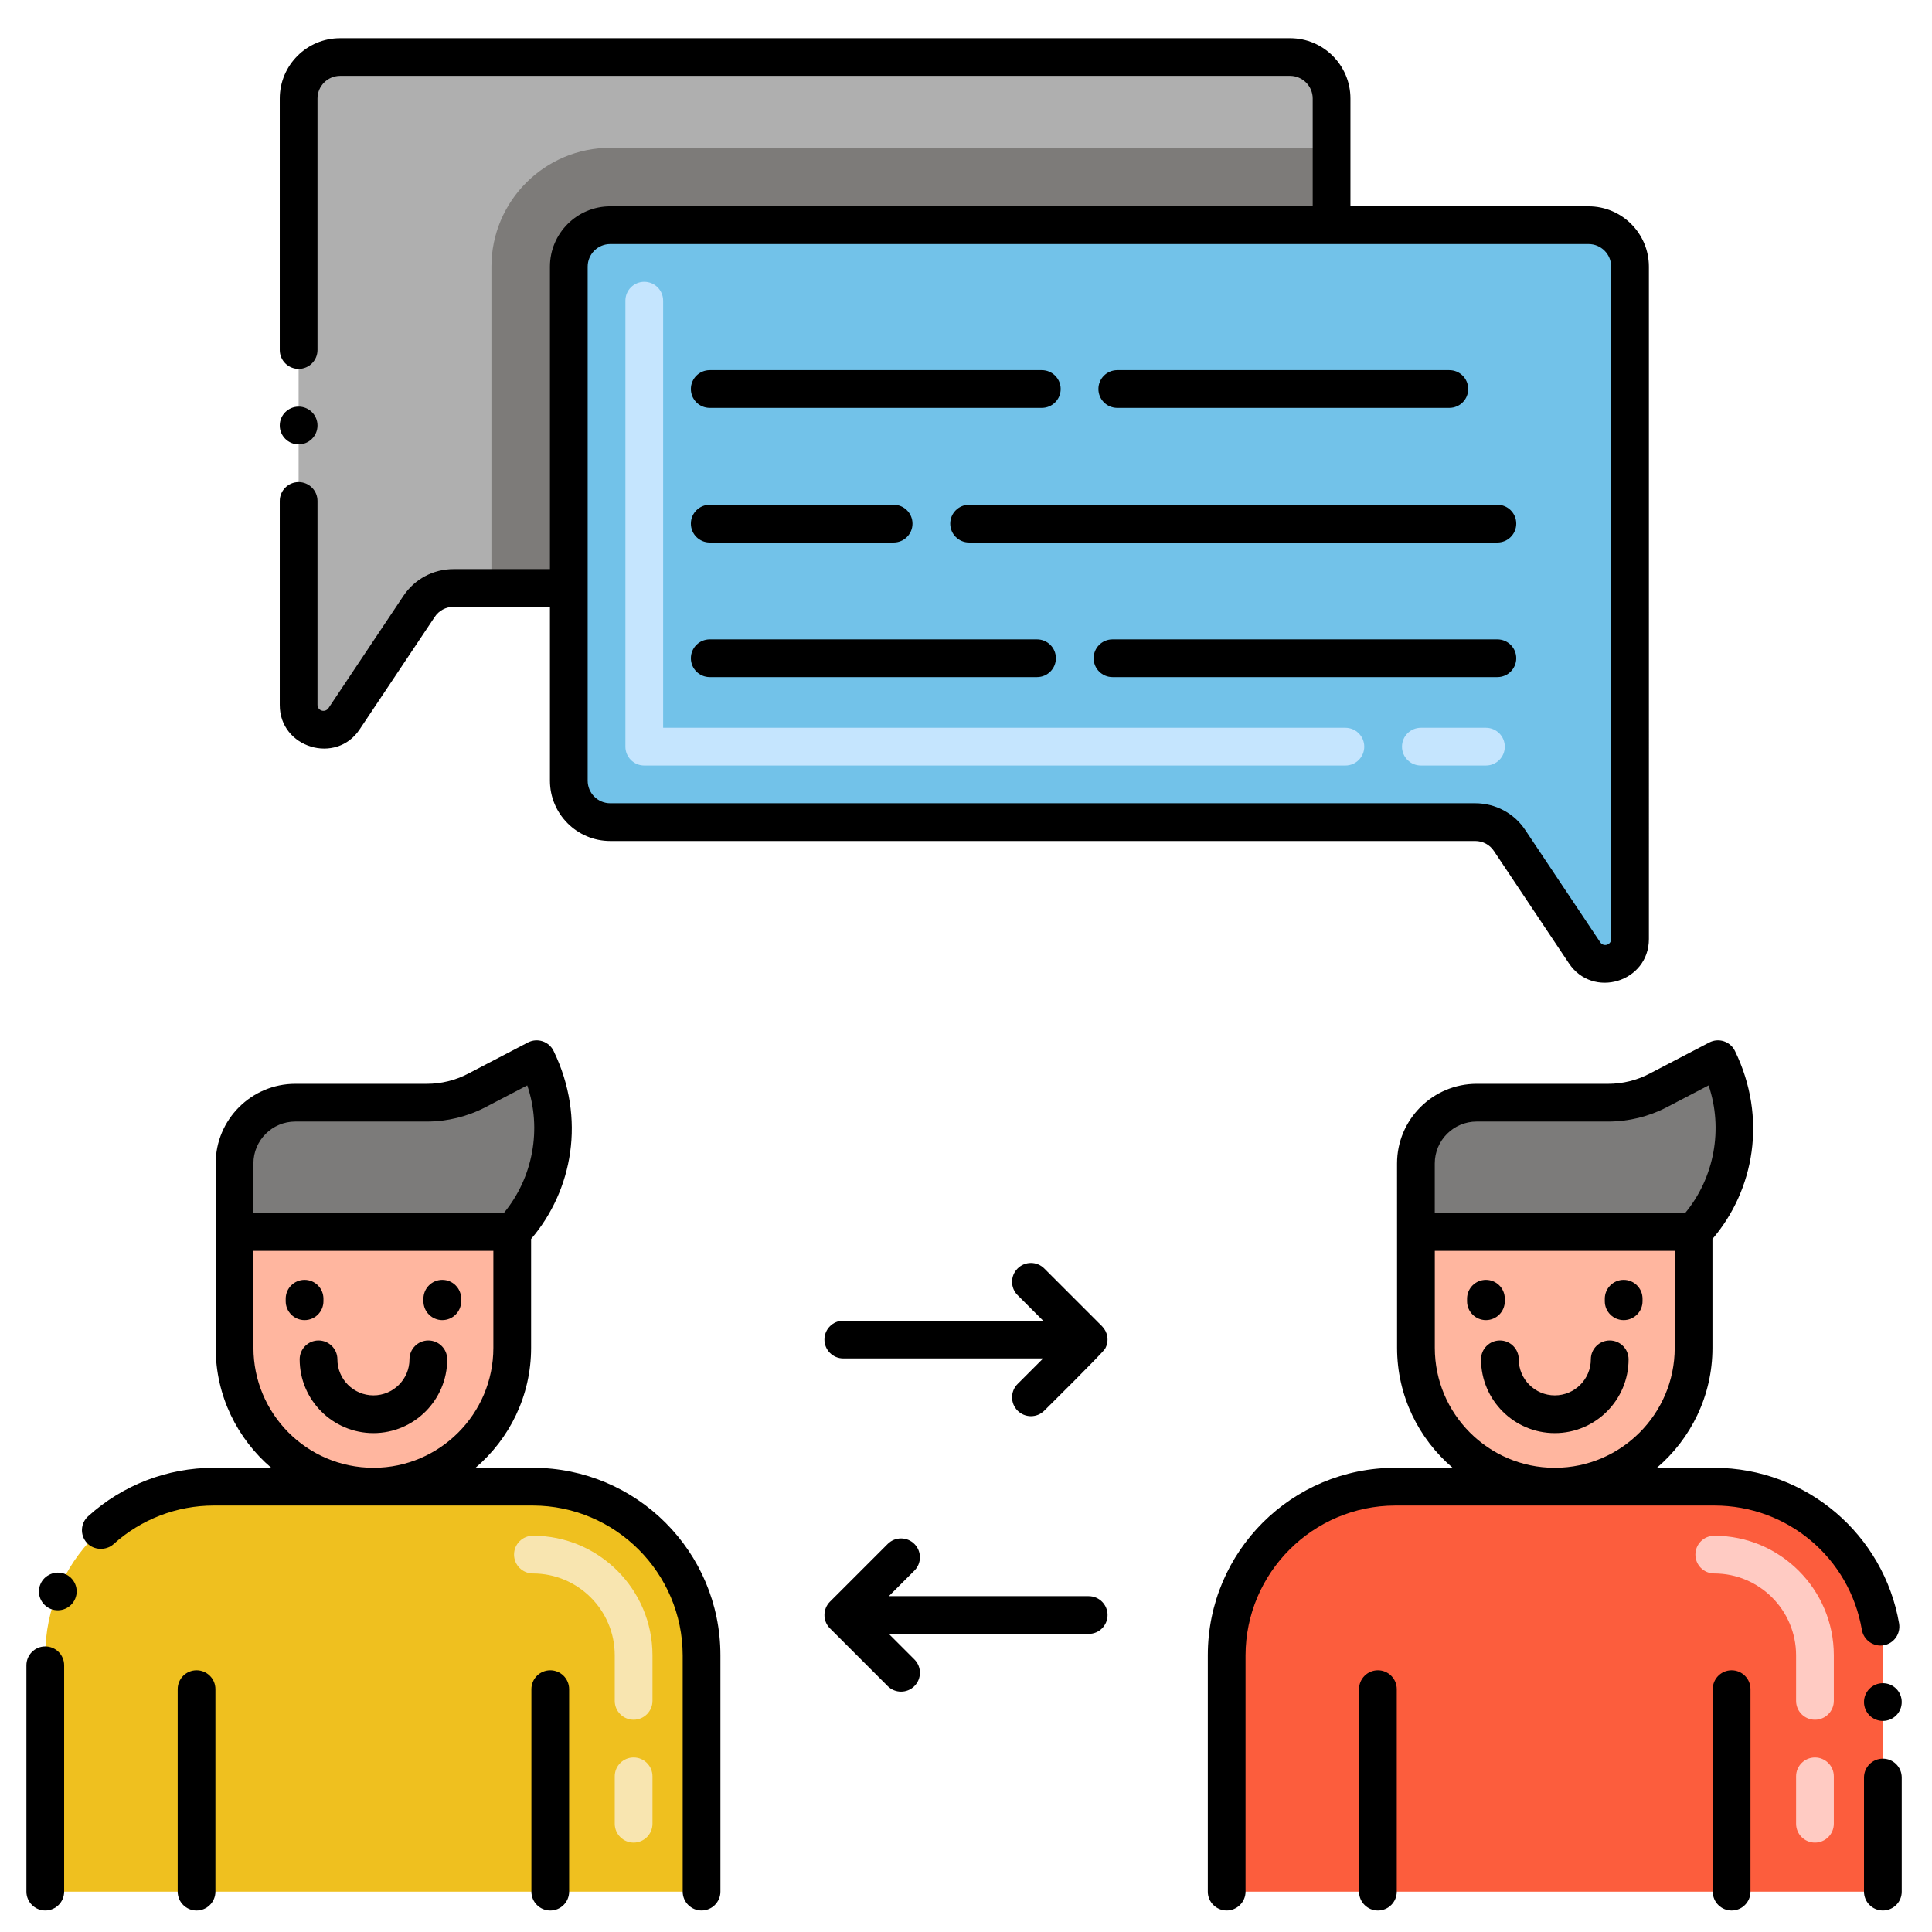 <?xml version="1.0" encoding="utf-8"?>
<!-- Generator: Adobe Illustrator 24.0.0, SVG Export Plug-In . SVG Version: 6.00 Build 0)  -->
<svg version="1.1" xmlns="http://www.w3.org/2000/svg" xmlns:xlink="http://www.w3.org/1999/xlink" x="0px" y="0px"
	 viewBox="0 0 256 256" enable-background="new 0 0 256 256" xml:space="preserve">
<g id="Layer_2">
</g>
<g id="Layer_1">
	<g>
	</g>
	<g>
		<path fill="#AFAFAF" d="M176.439,13.048v16.79H80.862c-3.032,0-5.493,2.461-5.493,5.493v42.581h-15.28
			c-1.846,0-3.559,0.923-4.57,2.446l-9.917,14.868c-1.802,2.71-6.035,1.421-6.035-1.831V13.048c0-3.032,2.461-5.493,5.493-5.493
			h125.885C173.978,7.555,176.439,10.016,176.439,13.048z"/>
		<path fill="#7D7B79" d="M176.439,19.584v10.253H80.862c-3.032,0-5.493,2.461-5.493,5.493v42.581H65.116V35.331
			c0-8.686,7.06-15.746,15.746-15.746H176.439z"/>
		<path fill="#72C2E9" d="M215.988,35.331v89.088c0,3.252-4.233,4.541-6.035,1.816l-9.917-14.853
			c-1.011-1.538-2.724-2.446-4.57-2.446H80.862c-3.032,0-5.493-2.461-5.493-5.493V35.331c0-3.032,2.461-5.493,5.493-5.493h129.633
			C213.527,29.838,215.988,32.299,215.988,35.331z"/>
		<path fill="#7C7B7A" d="M71.107,140.35l-7.936,4.142c-2.039,1.064-4.305,1.62-6.605,1.62H39.13c-4.447,0-8.052,3.605-8.052,8.052
			v9.083h36.79h0c5.697-6.07,7.059-15.026,3.424-22.515L71.107,140.35z"/>
		<path fill="#EFC01F" d="M92.957,219.336v31.319H6v-31.319c0-12.335,10-22.343,22.343-22.343h42.271
			C82.957,196.993,92.957,207.001,92.957,219.336z"/>
		<path fill="#FFB69F" d="M49.478,196.992L49.478,196.992c-10.159,0-18.395-8.236-18.395-18.395v-15.351h36.79v15.351
			C67.873,188.756,59.638,196.992,49.478,196.992z"/>
		<path fill="#7C7B7A" d="M227.642,140.35l-7.936,4.142c-2.039,1.064-4.305,1.62-6.605,1.62h-17.436
			c-4.447,0-8.052,3.605-8.052,8.052v9.083h36.79h0c5.697-6.07,7.059-15.026,3.424-22.515L227.642,140.35z"/>
		<path fill="#FC5D3D" d="M249.492,219.336v31.319h-86.957v-31.319c0-12.335,10-22.343,22.343-22.343h42.271
			C239.492,196.993,249.492,207.001,249.492,219.336z"/>
		<path fill="#FFB69F" d="M206.014,196.992L206.014,196.992c-10.159,0-18.395-8.236-18.395-18.395v-15.351h36.79v15.351
			C224.409,188.756,216.173,196.992,206.014,196.992z"/>
		<path fill="#C5E5FE" d="M196.894,101.436h-8.623c-1.381,0-2.5-1.119-2.5-2.5s1.119-2.5,2.5-2.5h8.623c1.381,0,2.5,1.119,2.5,2.5
			S198.274,101.436,196.894,101.436z M178.271,101.436H85.369c-1.381,0-2.5-1.119-2.5-2.5V39.838c0-1.381,1.119-2.5,2.5-2.5
			s2.5,1.119,2.5,2.5v56.598h90.402c1.381,0,2.5,1.119,2.5,2.5S179.652,101.436,178.271,101.436z"/>
		<path fill="#F8E5B0" d="M83.957,244.155c-1.381,0-2.5-1.119-2.5-2.5v-6.282c0-1.381,1.119-2.5,2.5-2.5s2.5,1.119,2.5,2.5v6.282
			C86.457,243.036,85.338,244.155,83.957,244.155z M83.957,227.873c-1.381,0-2.5-1.119-2.5-2.5v-6.038
			c0-5.979-4.864-10.843-10.843-10.843c-1.381,0-2.5-1.119-2.5-2.5s1.119-2.5,2.5-2.5c8.736,0,15.843,7.107,15.843,15.843v6.038
			C86.457,226.754,85.338,227.873,83.957,227.873z"/>
		<path fill="#FFCBC3" d="M240.492,244.155c-1.381,0-2.5-1.119-2.5-2.5v-6.281c0-1.381,1.119-2.5,2.5-2.5s2.5,1.119,2.5,2.5v6.281
			C242.992,243.036,241.873,244.155,240.492,244.155z M240.492,227.874c-1.381,0-2.5-1.119-2.5-2.5v-6.038
			c0-5.979-4.864-10.843-10.843-10.843c-1.381,0-2.5-1.119-2.5-2.5s1.119-2.5,2.5-2.5c8.736,0,15.843,7.107,15.843,15.843v6.038
			C242.992,226.754,241.873,227.874,240.492,227.874z"/>
		<path d="M148.045,54.046h44c1.381,0,2.5-1.119,2.5-2.5s-1.119-2.5-2.5-2.5h-44c-1.381,0-2.5,1.119-2.5,2.5
			S146.664,54.046,148.045,54.046z"/>
		<path d="M94.045,54.046h44c1.381,0,2.5-1.119,2.5-2.5s-1.119-2.5-2.5-2.5h-44c-1.381,0-2.5,1.119-2.5,2.5
			S92.664,54.046,94.045,54.046z"/>
		<path d="M94.045,71.883h24.366c1.381,0,2.5-1.119,2.5-2.5s-1.119-2.5-2.5-2.5H94.045c-1.381,0-2.5,1.119-2.5,2.5
			S92.664,71.883,94.045,71.883z"/>
		<path d="M125.911,69.383c0,1.381,1.119,2.5,2.5,2.5h70c1.381,0,2.5-1.119,2.5-2.5s-1.119-2.5-2.5-2.5h-70
			C127.03,66.883,125.911,68.002,125.911,69.383z"/>
		<path d="M198.411,84.72h-51c-1.381,0-2.5,1.119-2.5,2.5s1.119,2.5,2.5,2.5h51c1.381,0,2.5-1.119,2.5-2.5
			S199.792,84.72,198.411,84.72z"/>
		<path d="M94.045,89.72h43.366c1.381,0,2.5-1.119,2.5-2.5s-1.119-2.5-2.5-2.5H94.045c-1.381,0-2.5,1.119-2.5,2.5
			S92.664,89.72,94.045,89.72z"/>
		<path d="M37.07,93.39c-0.034,5.701,7.49,7.99,10.61,3.22l9.92-14.86c0.55-0.84,1.48-1.34,2.49-1.34h12.779v23.034
			c0,4.407,3.585,7.993,7.993,7.993h114.604c1.011,0,1.938,0.493,2.491,1.334l9.911,14.844c3.167,4.79,10.62,2.524,10.62-3.195
			V35.331c0-4.407-3.585-7.993-7.993-7.993H178.94V13.05c0-4.41-3.59-7.99-7.99-7.99H45.06c-4.4,0-7.99,3.58-7.99,7.99v33.33
			c0,1.38,1.12,2.5,2.5,2.5s2.5-1.12,2.5-2.5V13.05c0-1.65,1.34-2.99,2.99-3h125.89c1.64,0.01,2.99,1.35,2.99,3v14.288H80.862
			c-4.407,0-7.993,3.586-7.993,7.993V75.41H60.09c-2.69,0-5.17,1.33-6.65,3.57l-9.92,14.86c-0.495,0.667-1.45,0.311-1.45-0.45V66.38
			c0-1.38-1.12-2.5-2.5-2.5s-2.5,1.12-2.5,2.5V93.39z M80.862,32.338c17.426,0,116.288,0,129.633,0c1.65,0,2.993,1.343,2.993,2.993
			v89.088c0,0.787-1.009,1.104-1.456,0.428l-9.907-14.837c-1.47-2.238-3.959-3.574-6.659-3.574H80.862
			c-1.65,0-2.993-1.342-2.993-2.993c0-7.514,0-61.407,0-68.112C77.869,33.681,79.211,32.338,80.862,32.338z"/>
		<circle cx="39.57" cy="56.38" r="2.5"/>
		<path d="M3.5,220.66v29.99c0,1.38,1.12,2.5,2.5,2.5c1.38,0,2.5-1.12,2.5-2.5v-29.99c0-1.38-1.12-2.5-2.5-2.5
			C4.62,218.16,3.5,219.28,3.5,220.66z"/>
		<path d="M9.97,211.82c0.53-1.28-0.09-2.74-1.36-3.26c-1.26-0.52-2.76,0.12-3.26,1.37c-0.533,1.253,0.067,2.717,1.36,3.26
			C8.039,213.705,9.448,213.076,9.97,211.82z"/>
		<path d="M11.68,200.91c-0.999,0.897-1.124,2.469-0.17,3.53c0.88,0.98,2.54,1.06,3.53,0.17c3.65-3.3,8.38-5.12,13.3-5.12
			c4.817,0-13.105,0,42.27,0c10.93,0.02,19.83,8.92,19.85,19.85v31.31c0,1.38,1.12,2.5,2.5,2.5c1.37,0,2.5-1.12,2.5-2.5v-31.31
			c0-13.72-11.109-24.85-24.85-24.85h-7.601c4.498-3.836,7.364-9.532,7.364-15.893v-14.426c5.484-6.422,7.328-15.946,2.983-24.912
			c-0.613-1.268-2.155-1.777-3.406-1.126l-7.937,4.142c-1.674,0.874-3.558,1.336-5.448,1.336H39.13
			c-5.818,0-10.552,4.733-10.552,10.552v24.434c0,6.361,2.871,12.057,7.369,15.893H28.33C22.17,194.49,16.25,196.77,11.68,200.91z
			 M33.579,154.163c0-3.061,2.491-5.552,5.552-5.552h17.436c2.692,0,5.375-0.658,7.761-1.903l5.535-2.889
			c1.951,5.748,0.784,12.224-3.12,16.927H33.579V154.163z M33.583,178.597v-12.851h31.79v12.851c0,8.748-7.104,15.866-15.846,15.893
			C40.563,194.49,33.583,187.23,33.583,178.597z"/>
		<path d="M59.258,180.119c0-1.381-1.119-2.5-2.5-2.5s-2.5,1.119-2.5,2.5c0,2.633-2.142,4.775-4.775,4.775s-4.775-2.142-4.775-4.775
			c0-1.381-1.119-2.5-2.5-2.5s-2.5,1.119-2.5,2.5c0,5.39,4.385,9.775,9.775,9.775S59.258,185.509,59.258,180.119z"/>
		<path d="M42.858,172.422v-0.335c0-1.381-1.119-2.5-2.5-2.5s-2.5,1.119-2.5,2.5v0.335c0,1.381,1.119,2.5,2.5,2.5
			S42.858,173.803,42.858,172.422z"/>
		<path d="M58.608,174.922c1.381,0,2.5-1.119,2.5-2.5v-0.335c0-1.381-1.119-2.5-2.5-2.5s-2.5,1.119-2.5,2.5v0.335
			C56.108,173.803,57.228,174.922,58.608,174.922z"/>
		<path d="M146.757,214c0-1.381-1.119-2.5-2.5-2.5h-26.479l3.384-3.384c0.977-0.976,0.977-2.559,0-3.535
			c-0.976-0.977-2.56-0.977-3.535,0l-7.649,7.649c-0.946,0.943-1.006,2.537,0,3.54l7.649,7.649c0.976,0.977,2.56,0.977,3.535,0
			c0.977-0.976,0.977-2.559,0-3.535l-3.384-3.384h26.479C145.638,216.5,146.757,215.381,146.757,214z"/>
		<path d="M146.022,175.73l-7.649-7.649c-0.976-0.977-2.56-0.977-3.535,0c-0.977,0.976-0.977,2.559,0,3.535l3.384,3.384h-26.479
			c-1.381,0-2.5,1.119-2.5,2.5s1.119,2.5,2.5,2.5h26.479l-3.384,3.384c-0.977,0.976-0.977,2.559,0,3.535
			c0.976,0.977,2.56,0.977,3.535,0c0.437-0.437,7.765-7.677,8.063-8.216C147.015,177.658,146.76,176.466,146.022,175.73z"/>
		<path d="M215.794,180.119c0-1.381-1.119-2.5-2.5-2.5s-2.5,1.119-2.5,2.5c0,2.633-2.142,4.775-4.775,4.775
			s-4.775-2.142-4.775-4.775c0-1.381-1.119-2.5-2.5-2.5s-2.5,1.119-2.5,2.5c0,5.39,4.385,9.775,9.775,9.775
			S215.794,185.509,215.794,180.119z"/>
		<path d="M199.394,172.422v-0.335c0-1.381-1.119-2.5-2.5-2.5s-2.5,1.119-2.5,2.5v0.335c0,1.381,1.119,2.5,2.5,2.5
			S199.394,173.803,199.394,172.422z"/>
		<path d="M215.144,174.922c1.381,0,2.5-1.119,2.5-2.5v-0.335c0-1.381-1.119-2.5-2.5-2.5s-2.5,1.119-2.5,2.5v0.335
			C212.644,173.803,213.763,174.922,215.144,174.922z"/>
		<path d="M26.044,221.322c-1.381,0-2.5,1.119-2.5,2.5v26.831c0,1.381,1.119,2.5,2.5,2.5s2.5-1.119,2.5-2.5v-26.831
			C28.544,222.441,27.425,221.322,26.044,221.322z"/>
		<path d="M70.413,223.822v26.831c0,1.381,1.119,2.5,2.5,2.5s2.5-1.119,2.5-2.5v-26.831c0-1.381-1.119-2.5-2.5-2.5
			S70.413,222.441,70.413,223.822z"/>
		<path d="M185.08,250.653v-26.831c0-1.381-1.119-2.5-2.5-2.5s-2.5,1.119-2.5,2.5v26.831c0,1.381,1.119,2.5,2.5,2.5
			S185.08,252.034,185.08,250.653z"/>
		<path d="M231.948,250.653v-26.831c0-1.381-1.119-2.5-2.5-2.5s-2.5,1.119-2.5,2.5v26.831c0,1.381,1.119,2.5,2.5,2.5
			S231.948,252.034,231.948,250.653z"/>
		<circle cx="249.49" cy="225.53" r="2.5"/>
		<path d="M249.59,218.01c1.344-0.224,2.28-1.51,2.05-2.89c-2.011-11.715-12.206-20.609-24.49-20.63h-7.605
			c4.498-3.836,7.364-9.532,7.364-15.893v-14.426c5.516-6.46,7.31-16.008,2.982-24.914c-0.615-1.264-2.153-1.776-3.405-1.124
			l-7.936,4.142c-1.675,0.874-3.559,1.336-5.448,1.336h-17.436c-5.818,0-10.551,4.733-10.551,10.552
			c0,2.315,0.005,9.667,0.005,24.434c0,6.361,2.866,12.057,7.364,15.893h-7.603c-13.677,0-24.84,11.053-24.84,24.85v31.32
			c0,1.37,1.12,2.49,2.5,2.49c1.37,0,2.5-1.12,2.5-2.49v-31.32c0.02-10.93,8.92-19.83,19.84-19.85c4.249,0-12.756,0,42.28,0
			c9.7,0,17.92,6.93,19.55,16.48C246.94,217.31,248.24,218.24,249.59,218.01z M190.114,154.163c0-3.061,2.49-5.552,5.551-5.552
			h17.436c2.691,0,5.375-0.658,7.762-1.903l5.535-2.889c1.95,5.749,0.784,12.224-3.12,16.927h-33.164V154.163z M190.119,178.597
			v-12.851h31.79v12.851c0,8.748-7.104,15.866-15.847,15.893h-0.096C197.224,194.463,190.119,187.345,190.119,178.597z"/>
		<path d="M249.49,253.15c1.38,0,2.5-1.12,2.5-2.49v-15.13c0-1.38-1.12-2.5-2.5-2.5s-2.5,1.12-2.5,2.5v15.13
			C246.99,252.03,248.11,253.15,249.49,253.15z"/>
	</g>
</g>
</svg>
